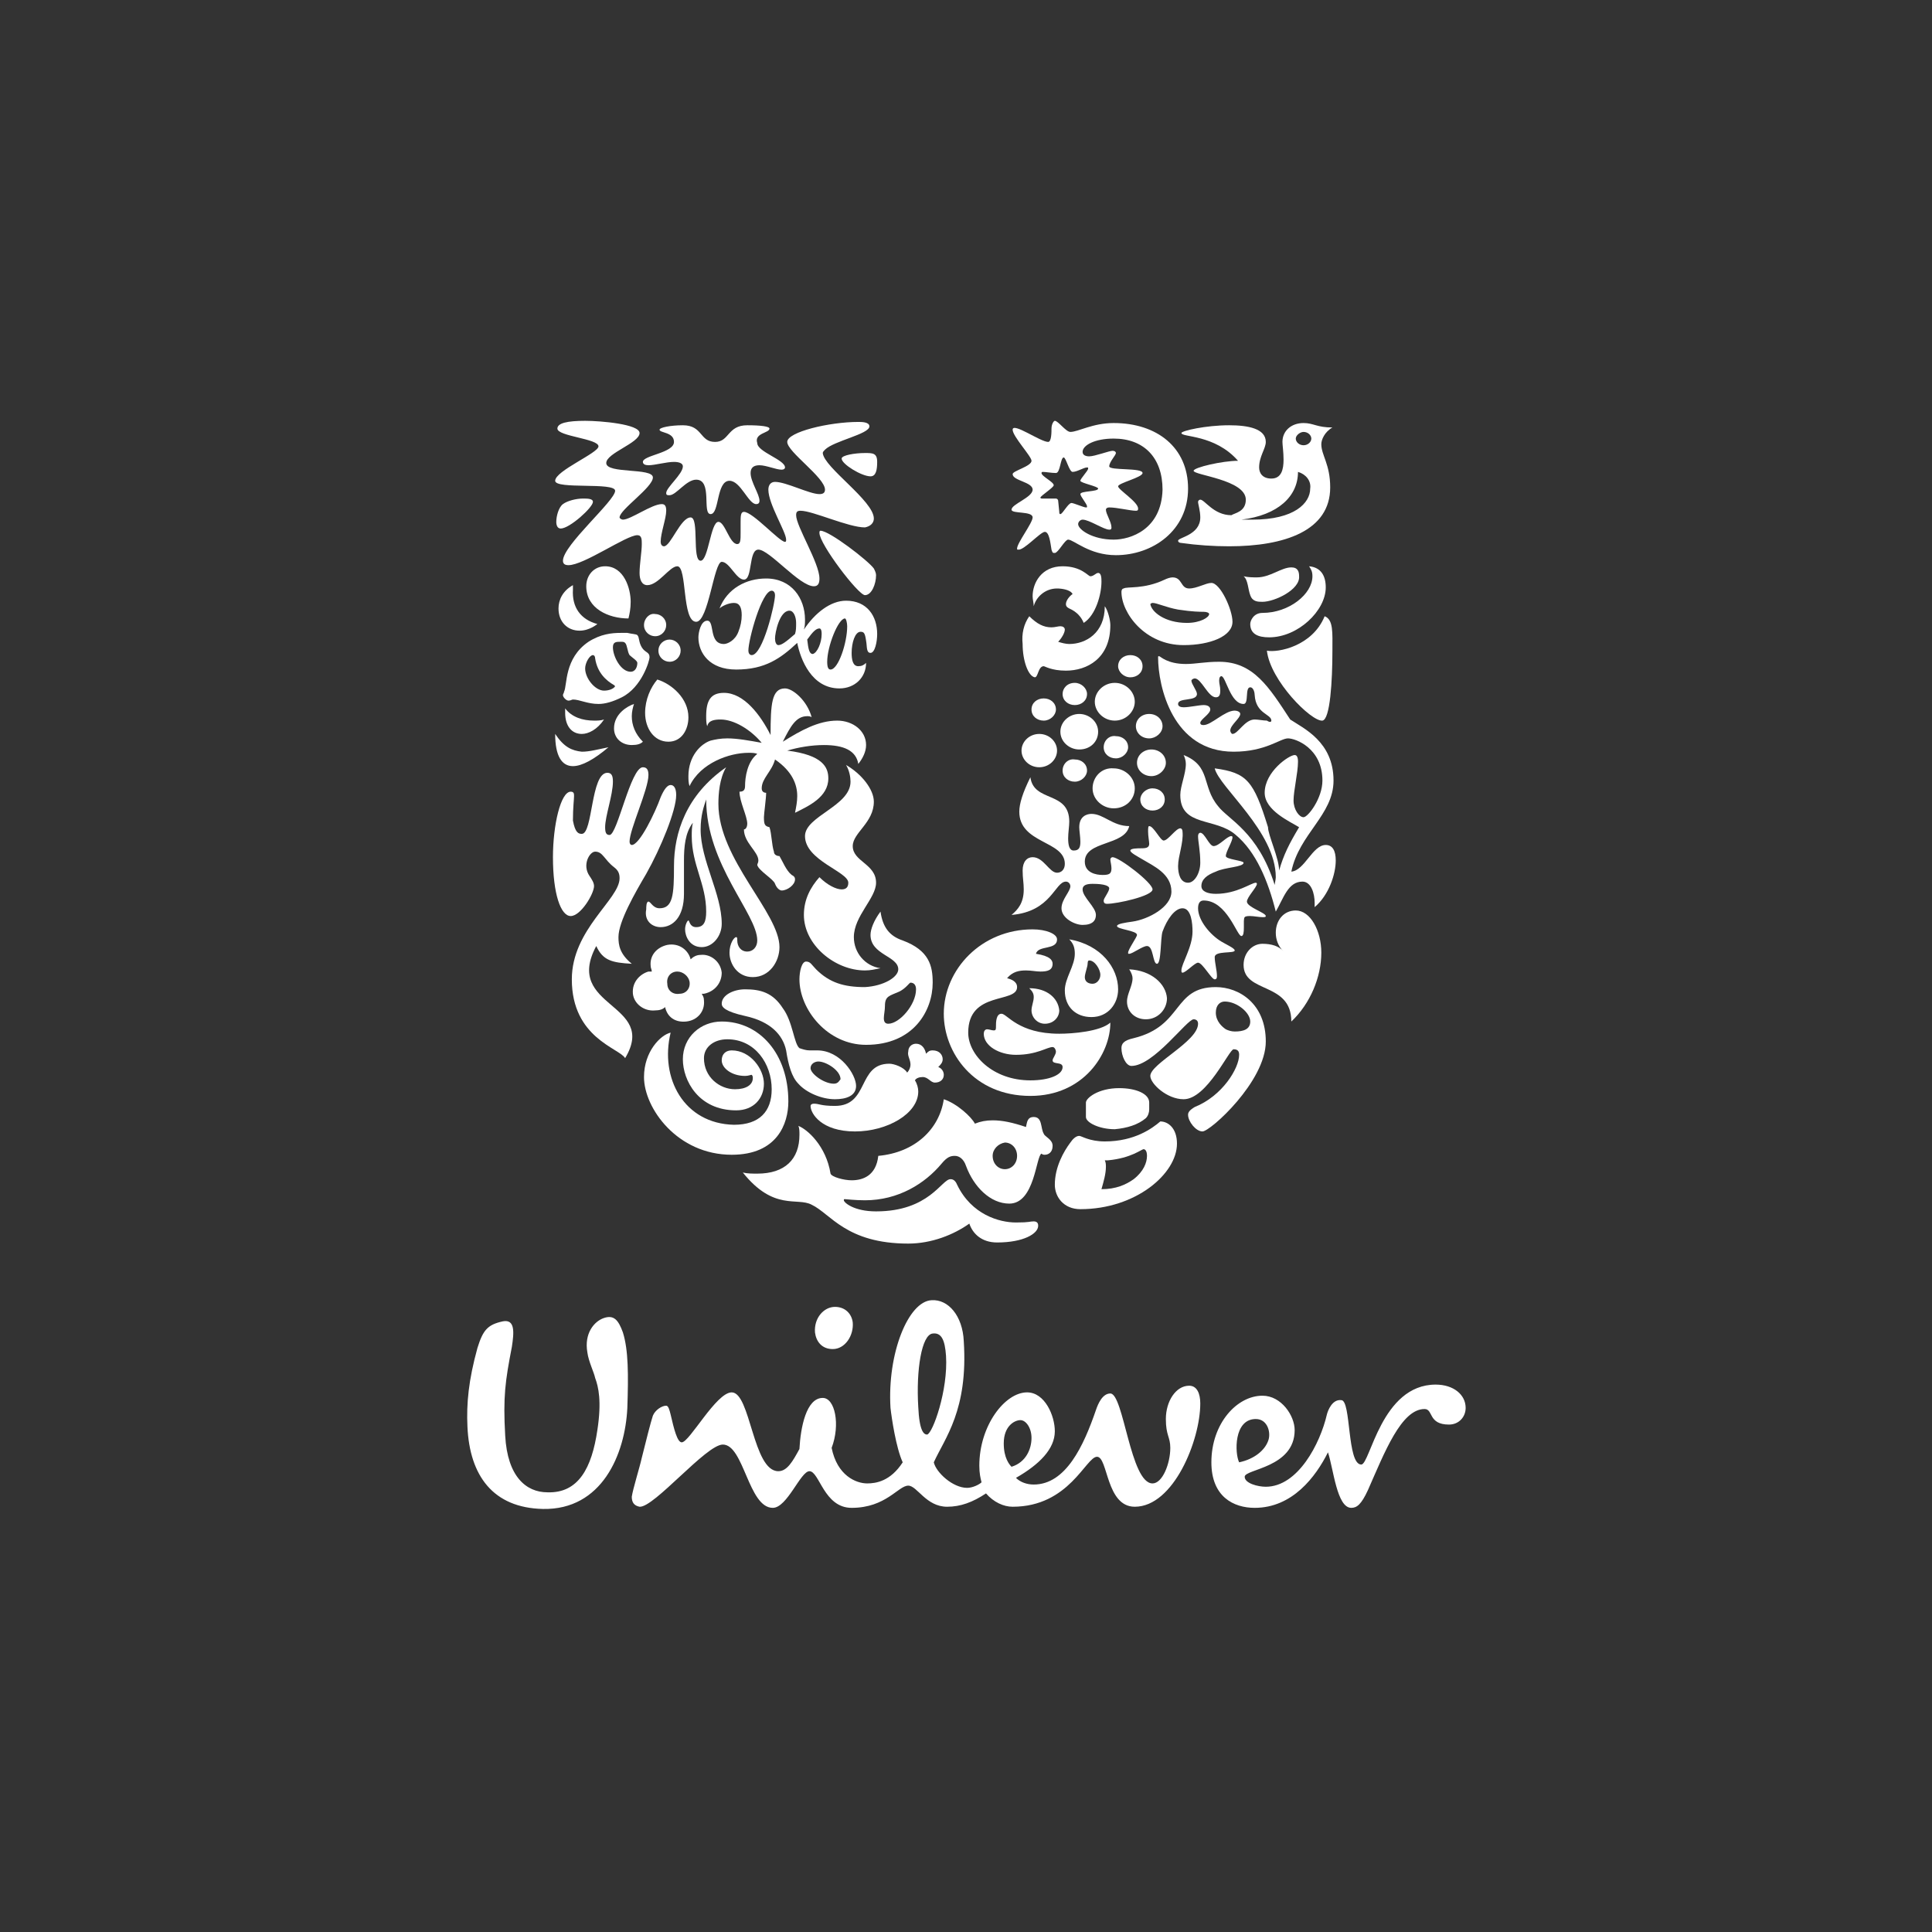 <svg enable-background="new 0 0 174 174" viewBox="0 0 174 174" xmlns="http://www.w3.org/2000/svg"><rect x="0" y="0" width="174" height="174" fill="#333333" stroke="none"/><g fill="#fff"><path d="m114.1 58.6c.3 2.7 4 6.4 5 6.3.7-.1.9-3.6.9-6.3 0-1.6.1-2.8-.7-3.1-1.1 2.7-4.2 3.3-5.2 3.1zm.2-1.2c2.6 0 5.1-2.4 5.1-4.5 0-1-.4-1.8-1.5-1.9.2.3.3.5.3.9 0 1.6-2.1 3.3-4.5 3.3-.8 0-1.1.7-1.1 1 0 .9.7 1.2 1.7 1.2zm-.6-3.2c-.4 0-.9 0-1.1-.6-.2-.5-.2-1.4-.6-1.7.4.1.9.1 1.2.1 1.2 0 2.2-.9 3.1-.9.6 0 .7.4.7.8.1 1.2-2.2 2.3-3.3 2.3z"/><path d="m52.4 75.1c1 0 .8-5.5 2.3-5.5.4 0 .5.3.5.8 0 1.2-.7 3.1-.7 4.1 0 .5.1.7.4.7.7 0 1.9-6.1 3-6.1.4 0 .5.3.5.7 0 1.3-1.7 4.9-1.7 6 0 .2.1.3.2.3.7 0 2.1-2.9 2.6-4.3.3-.7.6-1.1.9-1.1s.5.3.5.9c0 1.4-1.4 4.8-2.7 7.1-1 1.7-2.5 4.3-2.5 5.7 0 .7.1 1.5 1.2 2.4-1.8-.1-2.6-.3-3.2-1.6-3 5.6 5.6 5.1 2.6 10.1-.5-.9-4.8-1.8-4.8-7.1 0-4.5 4.3-7.2 4.3-9.1 0-.4-.1-.7-.5-1-.9-.7-1-1.4-1.7-1.4-.5 0-1.2 1.2-.5 2.2.2.3.4.6.4.9 0 .7-1.2 2.7-2.1 2.7s-1.6-2-1.6-5.3c0-2.9.7-5.9 1.6-5.9.3 0 .3.2.3.4 0 .3-.1 1-.1 2.2.2 1.1.5 1.2.8 1.2z"/><path d="m59.5 83.5c1.1 0 2.1-.9 2.1-3v-3c0-1.2.1-2.5.8-3.4-.1.4-.1.8-.1 1.2 0 2.6 1.3 4.3 1.3 6.8 0 .9-.2 1.4-.9 1.4-.6 0-.6-.6-.7-.6s-.3.4-.3.8c0 .6.4 1.6 1.5 1.6 1 0 1.8-1 1.8-2.1 0-2.7-1.9-5.7-1.9-8.5 0-1.3.3-2.1.5-2.7 0 5.9 4.6 10.3 4.6 12.7 0 .6-.4 1-.9 1-.6 0-.9-.5-.9-1 0-.2 0-.3-.1-.3-.2 0-.6.6-.6 1.4 0 1 .7 2.2 2.1 2.2 1.5 0 2.4-1.4 2.4-2.7 0-3.1-5.5-7.9-5.5-12.9 0-.9.1-2.3.7-3.3-3.6 2.5-4.7 5.9-4.7 8.9 0 2.6-.1 3.8-1.3 3.8-.6 0-.8-.6-1-.6s-.2.5-.2.7c-.2 1 .5 1.6 1.3 1.6z"/><path d="m106.9 56.1c1.2 0 2-.5 2-.8 0-.1-.2-.2-.5-.2s-1 0-2.3-.2c-1.1-.2-1.9-.6-2.3-.6-.1 0-.2.1-.2.1.1.7 1.3 1.7 3.3 1.7zm-5.7-3.1c.3-.2 1.8.1 3.7-.8.2-.1.5-.2.7-.2.9 0 .7 1 1.5 1 .7 0 1.5-.5 2-.5.8 0 1.9 2.4 1.9 3.5 0 1.3-2 2.1-4.4 2.1-3.5 0-5.6-2.9-5.6-4.8 0-.2.1-.3.2-.3z"/><path d="m60.4 93c-.9.2-2.4 1.7-2.4 4 0 2.8 3 7 7.9 7 4.1 0 5.1-2.8 5.1-4.8 0-4.3-2.6-7.2-6-7.2-1.9 0-3.5 1.4-3.5 3.4 0 1.9 1.4 4.6 4.8 4.6 1.6 0 2.5-1.1 2.5-2.4s-1.2-3-2.9-3c-.5 0-.9.3-.9.9 0 .7.9 1.4 2.1 1.4.3 0 .5-.1.6-.1.1.1.1.2.1.3 0 .6-.6 1-1.6 1-1.4 0-2.8-1.1-2.8-2.8 0-1 .9-1.7 2.1-1.7 2.5 0 4 2.2 4 4.5 0 2-1.1 3.2-3.4 3.2-4.5-.1-6.7-4.2-5.7-8.3z"/><path d="m89.4 104.1c0 .7.5 1.2 1.1 1.2s1.1-.5 1.1-1.2-.5-1.2-1.1-1.2c-.6.1-1.1.6-1.1 1.2zm2.1 6c1.3 0 1.2-.1 1.6-.1s.4.3.4.4c0 .7-1.3 1.5-3.7 1.5-1.4 0-2.2-.8-2.5-1.7-1.4 1-3.4 1.8-5.5 1.8-5.6 0-7-2.7-8.7-3.5-1.3-.7-3.4.6-6.2-2.9.4.1.9.1 1.3.1 2.5 0 3.8-1.3 3.8-3.5 0-.3 0-.6-.1-.8.8.3 2.5 1.8 2.9 4.3.1.3 1.2.6 1.9.6 1 0 2.2-.4 2.4-2.2 3.3-.3 5.5-2.4 5.9-5.1 1.2.4 2.5 1.6 2.8 2.2.5-.2 1-.3 1.6-.3.9 0 1.8.2 3 .6.1-.4.1-.9.7-.9.8 0 .6 1 .9 1.5.1.3.8.5.8 1.1s-.4.8-.7.8c-.1 0-.2 0-.3-.1-.5.2-.6 4.5-2.9 4.5-1.7 0-3.2-1.5-3.9-3.4-.2-.6-.6-.9-1-.9s-.7.1-1.2.7c-1.5 1.8-3.9 3.3-6.9 3.3-.9 0-1.7-.1-1.8-.1s-.1 0-.1.1c0 .2.9 1 2.9 1 4.8 0 5.9-2.9 6.7-2.9.1 0 .4 0 .6.5 1.3 2.7 3.8 3.4 5.3 3.4z"/><path d="m107.5 91.8c-.6 0-3.6 4.2-5.6 4.2-.5 0-.9-.9-.9-1.6 0-.4.2-.7 1.1-.9 4.5-1.1 3.5-4.6 7.4-4.6 2.1 0 4.5 1.5 4.5 4.9 0 3.6-5 8.1-5.7 8.1-.6 0-1.3-.9-1.3-1.5 0-.2.1-.4.6-.7 2.5-1 4-3.5 4-4.7 0-.3-.1-.5-.5-.5s-2.4 4.5-4.5 4.5c-1.5 0-3-1.4-3-2.1 0-1.1 4.3-3.1 4.3-4.7 0-.3-.2-.4-.4-.4zm2.8-1.6c-.4 0-.8.3-.8 1 0 .8.6 1.3.9 1.5.2.1.5.2.8.2.8 0 1.4-.2 1.4-.9 0-.8-1.2-1.8-2.3-1.8z"/><path d="m59.3 58.6c0 .6.5 1 1 1 .6 0 1-.5 1-1 0-.6-.5-1-1-1s-1 .4-1 1zm-1.3-2.3c0 .6.5 1 1 1 .6 0 1-.5 1-1 0-.6-.5-1-1-1-.5-.1-1 .4-1 1zm-.9 7.1c-.6.2-1.8.9-1.8 2.2 0 .9.7 1.5 1.6 1.5.5 0 .8-.1 1-.3-.7-.7-1-1.5-1-2.3 0-.4.1-.8.2-1.1zm-6.2.4v.4c0 1.2.6 1.9 1.5 1.9.6 0 1.4-.4 2-1.3-.3.1-.6.1-.9.1-1 0-2-.3-2.6-1.1zm-.9 2.3c0 2 .6 2.9 1.6 2.9.8 0 1.9-.6 3.2-1.7-1 .2-1.7.4-2.4.4-.9-.1-1.6-.4-2.4-1.6zm6.6-10.4c.1-.4.2-.9.2-1.5 0-1.2-.6-3.2-2.3-3.2-1 0-1.7.8-1.7 1.8 0 2 2 2.9 3.8 2.9zm-2.2 6.5c-.8 0-1.7-1.1-1.7-2 0-.5.4-1.2.7-1.2.1 0 .2.1.2.3.2 1.3 1 2 1.7 2.4.1.1.1.1.1.1-.1.2-.5.4-1 .4zm2.3-3.2c.2.2.7.5.7.7 0 .4-.2.8-.6.8-.9 0-1.6-1.4-1.6-2.2 0-.5.3-.5.7-.5.2 0 .3 0 .4.1.2.2.2.8.4 1.1zm-5.9 3.3c0 .1-.1.2-.1.3 0 .2.3.5.5.5s.3-.1.4-.1c.6 0 1.3.4 2.3.4.6 0 1.3-.2 2.1-.6 1.8-.9 2.5-3.3 2.5-3.6 0-.5-.4-.4-.7-.9s-.2-.9-.4-1.1c-.1-.1-.5-.1-.9-.2-.2 0-.4 0-.6 0-.8 0-1.8.1-2.9.8-2.2 1.5-1.9 3.9-2.2 4.5zm8.4-1.1c-.6.7-1.1 1.8-1.1 3 0 1.4.8 2.6 2.1 2.6 1.2 0 1.8-1.1 1.8-2.2 0-1.7-1.5-3-2.8-3.4zm-5.4-5s-.7.6-1.6.6c-1.1 0-1.9-.8-1.9-2 0-.8.4-1.6 1.3-2.1v.4c-.1 1.6.7 2.7 2.2 3.1z"/><path d="m102.3 65.4c0 .6.5 1.1 1.2 1.1.6 0 1.2-.5 1.2-1.1s-.5-1.1-1.2-1.1-1.2.5-1.2 1.1zm.1 3.3c0 .7.6 1.2 1.3 1.2s1.3-.6 1.3-1.2c0-.7-.6-1.2-1.3-1.2s-1.3.5-1.3 1.2zm-4 2.3c0 1 .9 1.8 1.9 1.8 1.1 0 1.9-.8 1.9-1.8s-.9-1.8-1.9-1.8c-1.1-.1-1.9.8-1.9 1.8zm1-3.7c0 .6.5 1 1.1 1s1.1-.5 1.1-1c0-.6-.5-1-1.1-1-.6-.1-1.1.4-1.1 1zm-3.7 2.1c0 .6.5 1 1.1 1s1.1-.5 1.1-1c0-.6-.5-1-1.1-1-.6-.1-1.1.4-1.1 1zm2.9-6.2c0 .9.8 1.7 1.8 1.7s1.8-.8 1.8-1.7-.8-1.7-1.8-1.7-1.8.8-1.8 1.7zm2.1-3.2c0 .5.5 1 1.1 1s1.1-.4 1.1-1-.5-1-1.1-1-1.1.4-1.1 1zm-5 2.5c0 .6.5 1 1.1 1s1.1-.4 1.1-1c0-.5-.5-1-1.1-1-.7 0-1.1.5-1.1 1zm-.2 3.4c0 .9.8 1.6 1.7 1.6 1 0 1.7-.7 1.7-1.6s-.8-1.6-1.7-1.6-1.7.7-1.7 1.6zm-3.5 1.7c0 .8.7 1.5 1.6 1.5s1.6-.7 1.6-1.5-.7-1.5-1.6-1.5-1.6.7-1.6 1.5zm.9-3.7c0 .6.5 1 1.1 1s1.1-.5 1.1-1c0-.6-.5-1-1.1-1s-1.1.4-1.1 1zm9.8 8.1c0-.5.5-1 1.1-1s1.1.4 1.1 1-.5 1-1.1 1-1.1-.4-1.1-1z"/><path d="m103 103.5c.1 0 .3.1.3.6 0 .6-.3 1.4-1.2 2.1-.7.5-1.6.9-2.9.9.2-.7.4-1.4.4-2 0-.2 0-.4-.1-.6h.3c2.1-.2 3-1 3.2-1zm.2-2.8c.2-.2.3-.5.3-.8v-.6c0-.8-1.2-1.3-2.7-1.3-1.9 0-3 .9-3 1.3v1.3c0 .5 1.2 1.1 2.6 1.1 1.1-.1 2.1-.4 2.8-1zm1.3.3c-.7.6-2.3 1.8-5 1.8-1.4 0-2.1-.5-2.3-.5-.3 0-.6.3-.8.6-.6.8-1.4 2.2-1.4 3.8 0 1.1.8 2.2 2.3 2.2 5 0 8.7-3.2 8.7-5.9 0-1.4-.8-2-1.5-2z"/><path d="m106.1 78c0 .7.2 1.5.9 1.5.6 0 1.1-.9 1.1-1.8 0-1.1-.2-1.9-.2-2.4 0-.2.1-.3.2-.3.4 0 .8 1.2 1.2 1.2.5 0 1.2-.9 1.6-.9.1 0 .1.1.1.1 0 .4-.6 1.3-.6 1.7 0 .3 1.6.4 1.6.6 0 .4-1.7.4-2.5.8-.8.3-1.3.7-1.3 1.3 0 .5.6.7 1.3.7 1.9 0 3.2-1 3.6-1 .1 0 .1.1.1.1 0 .3-.9 1.2-.9 1.6 0 .5 1.7 1 1.7 1.3 0 .1-.1.1-.3.1-.3 0-.8-.1-1.1-.1-.2 0-.4 0-.5.1-.2.2.1 1.7-.3 1.7s-1.3-3.2-3.4-3.2c-.3 0-.5.2-.5.7 0 1.1 1.1 2.4 2.1 3 .5.3 1.2.6 1.2.8 0 .3-1.8 0-1.8.6 0 .5.2 1.2.2 1.7 0 .1 0 .3-.2.3-.3 0-1.1-1.5-1.5-1.5-.3 0-1.1.9-1.4.9-.1 0-.1-.1-.1-.2 0-.6 1-2.1 1-3.5 0-.7-.1-2.1-.9-2.1-.7 0-1.4 1-1.8 2.1-.2.6-.1 2.9-.5 2.9s-.3-1.6-.9-1.6c-.4 0-1.3.7-1.6.7-.1 0-.1 0-.1-.1 0-.3.8-1.4.8-1.6 0-.4-1.8-.5-1.8-.8 0-.2.7-.3 1.4-.4 1.4-.2 3.5-1.3 3.5-2.7 0-1.6-1.6-2.3-2.6-2.9-.5-.3-1.1-.6-1.1-.8s.7-.2.9-.2c.4 0 .8 0 .8-.4 0-.2-.1-.7-.1-1.1 0-.3 0-.5.1-.5.4 0 1 1.3 1.3 1.3.4 0 1.1-1.1 1.5-1.1.1 0 .2.1.2.3.1 1-.4 2.2-.4 3.1zm-13.3-8c.3 2.3 3.5 1.2 3.5 4 0 .4-.1 1-.1 1.5 0 .6.1 1.1.5 1.1.5 0 .6-.3.6-.8 0-.4-.1-1-.1-1.3 0-1 .7-1.2 1.1-1.2 1.1 0 1.9 1.1 3.4 1.1-.4 1.8-4 1.3-4 3.2 0 1 1 1.2 1.6 1.2s.8-.1.8-.6c0-.3-.1-.6-.1-.8 0-.1.1-.2.2-.2.6 0 3.6 2.3 3.6 2.9s-3.2 1.3-4.1 1.3c-.3 0-.3-.2-.3-.3 0-.2.5-.8.5-1.1 0-.2-.4-.4-1.5-.4-.5 0-.9.1-.9.5 0 .7 1.2 1.6 1.2 2.3 0 .5-.3.9-1.2.9-.7 0-1.9-.6-1.9-1.5 0-.8.8-1.5.8-2 0-.1-.1-.4-.4-.4-1 0-1.3 2.7-4.9 3 .6-.5 1.1-1.1 1.1-2.3 0-.6-.1-1-.1-1.7 0-.8.4-1.2.9-1.2 1 0 1.5 1.4 2.2 1.4.4 0 .7-.3.7-.8 0-2.1-4.1-1.8-4.1-4.7 0-.7.3-1.7 1-3.1z"/><path d="m97.7 88c0 .4.3.6.7.6s.7-.4.7-.8c0-.5-.5-1.3-1-1.3-.2 0-.1.3-.2.6-.1.4-.2.7-.2.9zm-1.4-3.4c2.9.5 4.4 2.6 4.4 4.5 0 1.3-.9 2.5-2.4 2.5-1.4 0-2.4-.9-2.4-2.4 0-1.1.9-2.2.9-3.3 0-.5-.1-.9-.5-1.3zm-3.6 4.4c.3.3.4.5.4.8 0 .4-.2.8-.2 1.2 0 .6.5 1.2 1.2 1.2.8 0 1.3-.6 1.3-1.2-.1-1.1-1.1-2-2.7-2zm9-1.7c.2.3.3.6.3.8 0 .7-.5 1.4-.5 2.1 0 .9.7 1.6 1.7 1.6 1.1 0 1.9-.9 1.9-1.9-.1-1.3-1.4-2.5-3.4-2.6zm-8.4-1.4c1.3.2 1.5.6 1.5.9 0 .6-.5.7-1.1.7-.4 0-.8-.1-1.3-.1-.6 0-1.2.1-1.7.7.4.1.9.3.9.8 0 1.5-4.4.3-4.4 4.1 0 2 2.2 4.3 5.6 4.3 1.7 0 2.9-.5 2.9-1.2 0-.5-.9-.2-.9-.6 0-.2.3-.5.3-.8 0-.1-.1-.4-.3-.4-.5 0-1.4.7-3.3.7-1.5 0-2.9-.8-2.9-1.9 0-.2.1-.4.3-.4s.4.1.6.1.2-.1.2-.4 0-1.1.5-1.1 1.5 1.8 5.2 1.8c1.2 0 3.7-.2 4.6-1 0 2.8-2.4 6.6-7.2 6.6-5.1 0-7.8-3.9-7.8-7.4 0-4 3.4-7.6 8-7.6 1.2 0 2.2.4 2.2.9 0 1-1.7.5-1.9 1.3z"/><path d="m76.2 54.1c1.9 0 2.8 1.4 2.8 3 0 .7-.2 1.7-.6 1.7s-.3-.6-.4-1.1c-.1-.7-.2-.8-.5-.8-.5 0-.8 1-.8 1.9 0 .6.1 1.2.6 1.2.3 0 .5-.1.7-.3 0 1.3-1 2.3-2.4 2.3-2.5 0-3.5-2.6-3.8-4.1-1.5 1.4-2.9 2.4-5.5 2.4-2.4 0-3.4-1.5-3.4-2.9 0-.4.2-1.5.8-1.5.7 0 .1 2.1 1.5 2.1.3 0 1-.3 1.3-1.1.2-.5.3-1 .3-1.5 0-.7-.2-1.1-.7-1.1s-1.1.3-1.3.5c.7-1.8 2.4-2.7 4.2-2.7 2.3 0 3.5 1.8 3.5 3.7 0 .3 0 .6-.1.9 1-1.5 2.4-2.6 3.8-2.6zm-2.2 3c0-.4-.1-.5-.2-.5-.3 0-.6.3-1.1 1 .1.9.2 1.3.5 1.3.4-.1.8-1 .8-1.8zm-3.9 1c.3 0 .7-.3 1.5-1 .1-.3.1-.6.1-1 0-.5-.2-1.1-.6-1.1-.9 0-1.3 2-1.3 2.5 0 .3.1.6.3.6zm4.7 2.2c.7 0 1.5-2.4 1.5-3.9 0-.3-.1-.7-.2-.7-.6 0-1.6 2.5-1.6 3.9 0 .5.1.7.3.7zm-7.1-1.3c1 0 2.1-4.6 2.1-5.4 0-.2-.1-.4-.3-.4-.9 0-2.1 4.4-2.1 5.4 0 .2.1.4.3.4z"/><path d="m70.7 62c-1.2 0-1.3 1.4-1.3 4.2-.9-1.8-2.4-3.8-4.2-3.8-1.2 0-1.6.7-1.6 2.1 0 .3 0 .7.1.9.1-.5.6-.6 1.2-.6 1.2 0 2.7.9 3.7 2.1-1.1-.2-2.2-.4-3.1-.4-.6 0-1.1.1-1.5.2-.9.3-2 1.4-2 3.2 0 .3 0 .6.1.9 1-2.1 3.6-3 5.3-3 .3 0 .6 0 .8.1-.9.7-1.1 2.1-1.1 2.9 0 .4-.2.5-.5.5 0 .9.7 2.2.7 2.9 0 .2-.1.5-.3.5 0 1.2 1.3 2 1.3 2.8 0 .2-.1.3-.1.4.1.5 1.5 1.3 1.6 1.7.2.5.5.6.6.6.5 0 1.2-.5 1.2-1 0-.2-.1-.3-.3-.4-.5-.4-.8-1.2-1.1-1.7-.2 0-.5-.1-.5-.4-.2-.6-.2-1.6-.4-2.2-.4-.1-.5-.2-.5-.9 0-.3.2-1.7.2-2.2-.2 0-.4-.1-.4-.4 0-.9.9-1.5 1.2-2.6 1.6 1.1 2 2.3 2 3.3 0 .5-.1 1-.2 1.5 1.2-.6 3-1.4 3-3.1 0-1-.5-2.1-3.7-2.5 1-.3 2.2-.5 3.3-.5 1.8 0 2.9.5 3.1 1.7.4-.5.7-1.1.7-1.7 0-1.3-1.2-2.2-2.6-2.2-1.7 0-3.3.9-4.9 1.9.7-1.4 1.2-2.3 2.2-2.3.1 0 .3 0 .4.1-.4-1.5-1.7-2.6-2.4-2.6z"/><path d="m116.7 82c1.3 0 2.3 1.8 2.3 3.8 0 2.2-1 4.6-2.7 6.2 0-3.6-4.3-2.5-4.3-5.1 0-1.1.8-1.9 1.7-1.9.8 0 1.5.2 1.9.7-.5-.5-.7-1.1-.7-1.7 0-1.1.7-2 1.8-2z"/><path d="m96.6 53.5c-.2-.4-1-.5-1.4-.5-1.1 0-1.9.8-2.1 1.6 0-.3-.1-.6-.1-.9 0-1.2.8-2.7 2.7-2.7 1.7 0 2.3.9 2.5.9.3 0 .5-.3.7-.3.3 0 .3.5.3.8 0 1.1-.5 3-1.6 3.7-.2-.5-.6-1-1.3-1.3-.2-.1-.3-.2-.3-.4 0-.3.3-.7.6-.9zm-3.9 2c.7.7 1.3 1 2 1 .3 0 .6-.1.8-.1s.4.1.4.3c0 .3-.3.8-.6 1.1.3.1.7.2 1 .2 1.5 0 3.2-1 3.2-3.4.3.4.5 1.3.5 1.7 0 3-2.1 4.1-4 4.1-1.3 0-1.9-.4-2-.4-.5 0-.5 1-.8 1-.6-.1-1.1-1.5-1.1-3-.1-.9.1-1.8.6-2.5z"/><path d="m69.3 38.6c0-.2-.8-.3-2-.3-1.8 0-1.6 1.5-2.9 1.5-1.4 0-1.1-1.5-2.9-1.5-1.1 0-2.1.2-2.1.4 0 .3 1.3.2 1.3 1.1 0 1-2.8 1.2-2.8 1.8 0 .2.2.3.5.3.6 0 1.6-.3 2.3-.3.4 0 .8.1.8.4 0 .7-1.5 1.9-1.5 2.4 0 .2.1.2.3.2.6 0 1.5-1.4 2.4-1.4 1.5 0 .5 3.1 1.3 3.1s.5-3 1.7-3c1 0 1.7 2.1 2.4 2.1.2 0 .3-.1.3-.3 0-.6-.8-1.7-.8-2.5 0-.5.3-.7.8-.7.6 0 1.5.4 2 .4.2 0 .3-.1.3-.2 0-.7-2.5-1.4-2.5-2.2-.3-.9 1.1-.9 1.1-1.3zm6.5 2.7c0 .5 1.8 1.6 2.6 1.6.5 0 .6-.6.6-1.3 0-.8-.4-.8-1.1-.8-.9 0-2.1.2-2.1.5zm2.9 5.4c0-1.6-4.5-4.6-4.6-5.9 0-.1.1-.2.2-.3.8-.8 4-1.4 4-2.1 0-.4-.7-.4-1-.4-2.6 0-6.4.9-6.4 1.8s3.4 3.2 3.4 4.3c0 .3-.2.4-.5.4-.9 0-3-1.1-4-1.1-.4 0-.6.3-.6.7 0 1.3 1.6 3.8 1.6 4.5 0 .1 0 .2-.1.2-.5 0-2.9-2.7-3.7-2.7-.3 0-.3.4-.3 1v.9c0 .6 0 1-.3 1-.7 0-1.1-2-1.7-2-.7 0-.9 3.5-1.6 3.5-.8 0-.1-3.9-.9-3.9-.9 0-1.8 2.6-2.4 2.6-.2 0-.3-.2-.3-.4 0-.8.5-2.1.5-2.8 0-.4-.1-.6-.4-.6-.9 0-2.8 1.4-3.5 1.4-.1 0-.3-.1-.3-.2 0-.7 3-2.7 3-3.6s-4.2-.3-4.2-1.3c0-.9 3-1.8 3-2.7 0-.8-3.5-1.1-4.9-1.1-1.6 0-2.5.2-2.5.7 0 .7 3.7.9 3.7 1.6 0 .6-3.9 2.2-3.9 3.1 0 .8 5.4.1 5.4.9 0 .9-4.7 4.9-4.7 6.3 0 .3.2.4.5.4 1.4 0 5.2-2.7 6.2-2.7.4 0 .4.4.4.8 0 .7-.2 1.8-.2 2.6 0 .6.2 1.1.7 1.1 1 0 2-1.7 2.7-1.7.9 0 .4 5 1.7 5 1.1 0 1.6-5.4 2.3-5.4s1.3 1.6 2 1.6c.8 0 .4-2.7 1.3-2.7 1 0 3.7 3.3 5 3.3.4 0 .5-.3.5-.7 0-1.4-2.1-4.7-2.1-5.7 0-.3.1-.4.4-.4 1.1 0 4.3 1.5 5.8 1.5.5-.1.8-.4.8-.8zm-25.3-1.5c0 .5-2.1 2.4-2.9 2.4-.3 0-.4-.3-.4-.6 0-.5.2-1.3.6-1.6s1.2-.5 1.8-.5c.4 0 .9 0 .9.3zm20.4 2.8c0 1 3.5 5.6 4.1 5.6s1-1 1-1.8c0-.2-.1-.4-.2-.6-.5-.7-4-3.4-4.8-3.4-.1 0-.1.1-.1.2z"/><path d="m116.7 39.5c0 .3.3.6.7.6s.7-.3.7-.6-.3-.6-.7-.6c-.3 0-.7.3-.7.6zm-4.5 5.5c0-1.8-4.7-2.2-4.7-2.6 0-.3 2.6-.9 4-.9-2.1-2.4-5.1-2.1-5.1-2.5 0-.2 2.2-.7 4.3-.7 1.7 0 3.3.3 3.3 1.5 0 .6-.6 1.3-.6 2.3 0 .5.3 1 1.1 1 .9 0 1.1-.8 1.1-1.7 0-.7-.1-1.3-.1-1.6 0-1 .8-1.7 1.9-1.7.9 0 1.2.4 2.6.4-.7.4-1 1.1-1 1.5 0 1 .8 1.8.8 3.9 0 3.9-4.1 5.3-9.1 5.3-1.4 0-2.9-.1-4.3-.3-.2 0-.3-.1-.3-.2 0-.3 2-.5 2-2.1 0-.6-.2-1.2-.2-1.4 0-.1.1-.2.2-.2.4 0 1.2 1.4 2.8 1.4.3-.2 1.3-.3 1.3-1.4zm4.7-2.5c0 2.2-1.8 3.9-5.1 4.3h1c3.8 0 5.2-1.5 5.2-2.8.1-.7-.4-1.3-1.1-1.5z"/><path d="m115.2 78.4c.4-1.4.9-2.4 1.8-3.9-.8-.5-3.1-1.5-3.1-3.1 0-1.9 2.2-3.4 2.7-3.4.2 0 .3.2.3.6 0 1-.4 2.6-.4 3.5 0 .8.5 1.5.9 1.5s1.7-1.7 1.7-3.3c0-2.9-2.4-3.8-3.1-3.8s-2 1.2-4.9 1.2c-5.5 0-6.8-5.9-6.8-8.5 0-.1 0-.1.1-.1s.7.7 2.4.7c.9 0 1.7-.2 3-.2 3.1 0 4.5 2.3 6.4 5.2 1.2.8 3.9 2 3.9 5.5 0 3.1-3.1 4.8-3.8 8.2 1.2-.1 1.9-2.4 3.1-2.4.6 0 .9.5.9 1.4 0 1.2-.6 3.1-1.9 4.2 0-.1 0-.3 0-.4 0-.8-.3-1.9-1.1-1.9-1.3 0-1.7 1.5-2.4 2.7-.7-2.8-1.8-5.4-3.6-6.9-1.8-1.6-5-.7-5-3.6 0-.8.5-1.9.5-2.8 0-.3-.1-.6-.2-.8 2.5 1 1.6 2.8 3.1 4.6.9 1.2 3.6 2.3 5.1 7.1 0-.1.1-.5.1-.7 0-4.1-5.1-8.1-5.5-9.8 2.9.4 3.5 1.1 4.8 5.3 0 .7 1 2.8 1 3.9zm-.7-13.5c0-.6-1.4-.6-1.5-2.3 0-.2-.1-.7-.4-.7-.5 0-.1 1.5-.6 1.5-1.2 0-1.6-2.5-2-2.5-.1 0-.2.1-.2.4s.1.5.1.9-.1.6-.4.6c-.7 0-1.3-1.7-1.9-1.7-.1 0-.3.1-.3.2 0 .3.5.9.5 1.2 0 .7-1.7.3-1.7.9 0 .2.2.3.5.3.5 0 1.4-.2 1.8-.2.3 0 .6.1.6.4 0 .4-.9.9-.9 1.2 0 .2.2.2.3.2.7 0 1.9-1.3 2.8-1.3.2 0 .5.1.5.3 0 .4-.9 1-.9 1.5 0 .1.1.3.2.3.5 0 1.1-1.3 2-1.3.3 0 .8.1 1.1.1.3.2.4.1.4 0z"/><path d="m94.1 47.9c.4 0 .5 1 .6 1.6.1.3.1.3.3.3.3 0 .9-1.2 1.2-1.2.5 0 1.9 1.4 4.3 1.4 3.3 0 6.5-2.2 6.5-6 0-3.7-2.8-5.9-6.7-5.9-1.9 0-3.2.8-3.9.8-.4 0-1.1-1-1.4-1-.1 0-.3.3-.3.7 0 .3 0 1.2-.3 1.2-.7 0-3.2-1.8-3.2-1.1 0 .6 1.7 2.4 1.7 2.8 0 .5-1.7.9-1.7 1.2 0 .6 1.8.7 1.8 1.4s-1.9 1.3-1.9 1.8c0 .4 1.9.1 1.9.7 0 .5-1.4 2.3-1.4 2.8 0 .1 0 .1.1.1.5.1 2-1.6 2.4-1.6zm.8-4.2c0-.3-1.1-.8-1.1-1.1 0-.1.1-.1.1-.1.3 0 .8.1 1.2.1s.4-1.4.7-1.4c.2 0 .5 1.3.8 1.3.4 0 1-.4 1.3-.4.1 0 .1 0 .1.1 0 .2-.7.9-.7 1.1s1.6.5 1.6.7c0 .3-1.6.2-1.6.5 0 .2.6.9.6 1.1 0 .1 0 .1-.1.1-.2 0-1.1-.4-1.3-.4-.3 0-.8 1-1 1-.1 0-.1-.1-.1-.2l-.1-1c0-.1-.1-.2-.2-.2-.3 0-1 0-1.2 0-.1 0-.2 0-.2-.1.1-.2 1.2-.9 1.2-1.1zm5.4 4.9c-1.9 0-3.2-.9-3.2-1.4 0-.2.2-.4.4-.4.6 0 1.9.9 2.4.9.1 0 .2 0 .2-.2 0-.5-.5-1.2-.5-1.6 0-.1.1-.2.3-.2.7 0 1.9.3 2.4.3.2 0 .2-.1.2-.2 0-.6-1.8-1.7-1.8-2s2.2-.8 2.2-1.2c0-.5-3-.2-3-.6s.6-1 .6-1.2c0-.1-.1-.2-.3-.2-.3 0-1.6.5-2.1.5-.3 0-.6-.1-.6-.4 0-.6 1.1-1.2 2.8-1.2 2.7 0 4.4 1.7 4.4 4.6-.1 3.6-2.9 4.5-4.4 4.5z"/><path d="m82 95.9c0 .2-.1.5-.3.7-.3-.5-1.2-.8-1.6-.8-2.9 0-1.8 3.8-4.9 3.8-1.3 0-1.4-.2-1.9-.2-.2 0-.3.1-.3.2 0 .7 1 2.3 4 2.3 2.9 0 5.7-1.6 5.7-3.6 0-.3-.1-.7-.3-1 .1-.2.4-.3.7-.3.5 0 .7.5 1.1.5.5 0 .8-.3.8-.7 0-.3-.2-.6-.5-.7.2-.2.4-.4.4-.7 0-.4-.3-.8-.9-.8-.3 0-.4.1-.6.3-.1-.5-.4-.9-.9-.9-.4 0-.7.3-.7.7-.1.4.2.7.2 1.2z"/><path d="m75.1 97.6c-.9 0-2.1-.9-2.1-1.4 0-.4.4-.6.7-.6.7 0 2 .8 2 1.6-.1.1-.2.4-.6.4zm-8-6.1c2.3.5 3.4 1.7 3.7 3.1.2 1.3.5 2.4 1.1 3 .7.8 2.1 1.4 3.3 1.4 1 0 1.9-.3 1.9-1.2 0-1-1.4-3.2-3.5-3.2-.2 0-.5 0-.7 0-.3 0-.6-.1-.9-.2-.5-.4-.6-2.4-1.5-3.6-.9-1.4-2-1.7-3.4-1.7-1 0-2.1.5-2.1 1.3 0 .3.3.7 2.1 1.1z"/><path d="m80.9 87.3c0-1.2-2.5-1.3-2.5-3.1 0-.5.3-1.3.9-2.1.2 1.4.8 2.2 2 2.6 2.4.9 2.7 2.3 2.7 3.8 0 2.5-1.7 5.6-6 5.6-3.5 0-6-3.2-6-5.9 0-.7.2-1.6.6-1.6s.5.3.9.7c1.2 1.2 2.5 1.6 4.4 1.6 1.7-.1 3-.9 3-1.6zm.1 2c-.9.4-1.3.4-1.3 1.3 0 .4-.1.8-.1 1.1s.1.5.4.5c1 0 2.5-1.7 2.5-3.1 0-.4-.2-.6-.5-.6-.1 0-.4.5-1 .8zm-8.5-14c0-1.8 4.1-2.7 4.1-4.9 0-.4-.1-1-.4-1.5 1.4.8 2.5 2.2 2.5 3.3 0 1.9-1.9 2.8-1.9 4 0 1.4 2.1 1.6 2.1 3.3 0 1.4-2 3-2 4.9 0 1.4 1 2.6 2.4 2.8-.5.1-.9.2-1.4.2-2.7 0-5.5-2.3-5.5-5 0-1.4.6-2.5 1.4-3.4.7.7 1.5 1.1 2 1.1.4 0 .6-.2.6-.6 0-1-3.9-2-3.9-4.2z"/><path d="m57 89.5c.1.9 1 1.6 2 1.5.4 0 .7-.1.9-.3.2.9.9 1.4 1.9 1.3s1.7-.9 1.6-1.9c0-.3-.1-.4-.2-.6h.2c1-.2 1.6-1 1.6-1.9-.1-1-1-1.7-1.9-1.6-.4 0-.7.2-.9.4-.2-.8-1-1.5-2.1-1.3-.9.2-1.6.9-1.5 1.9 0 .2.1.3.1.5 0 0-.2 0-.3 0-.7.2-1.5.9-1.4 2zm5.1-1.1c.1.6-.3 1.1-.9 1.1-.6.1-1.1-.3-1.1-.9-.1-.6.3-1.1.9-1.1.5 0 1 .4 1.1.9z"/><path d="m78.1 133.6c.8 0 2.1-.2 3.2-1.9-.6-1.3-1-4-1.1-4.9-.3-4.9 1.6-9.6 3.7-9.7 1.5-.1 2.8 1.4 2.9 3.7.4 6.2-1.7 8.7-2.7 10.9.2.9 1.7 2.3 3 2.3.5 0 1.1-.3 1.3-.5-.1-.4-.2-.8-.2-1.5 0-3.6 2.3-6.6 4.3-6.6 1.6 0 2.5 2.1 2.5 3.5 0 1.6-1.4 3-3.5 4.2.4.4 1 .6 1.6.6 2.9 0 4.5-3.5 5.6-6.7.2-.6.6-1.5 1.3-1.5 1.2 0 1.8 8.1 3.8 8.1.9 0 1.6-1.8 1.6-3.2 0-1-.4-1.1-.4-2.6 0-1.6.9-3 2.1-3 .7 0 1 .7 1 1.6 0 3.3-2.4 9.3-5.9 9.3-2.6 0-2.4-4.5-3.4-4.5s-2.5 4.5-7.6 4.5c-.8 0-1.7-.4-2.4-1.2-1.2.8-2.3 1.2-3.5 1.2-1.9 0-2.7-1.9-3.5-1.9-.9 0-2 2-5.1 2-2.5 0-2.9-3.3-3.8-3.3-.8 0-2 3.3-3.3 3.3-2.2 0-2.6-5.7-4.5-5.7-1.5 0-6.2 5.7-7.5 5.6-.5-.1-.7-.4-.7-.9.1-.7.7-2.6.9-3.5.4-1.6.8-3.2 1-3.8.2-.5.8-.9 1.2-.9.2 0 .3.4.4.8.3 1.3.6 2.5 1 2.5.7 0 3.1-4.5 4.5-4.5 1.7 0 1.9 7.1 4.2 7.1.8 0 1.3-.9 1.9-2 .1-1.9.6-4.6 2.1-4.6 1.1 0 1.6 2.4.8 4.5.5 2.5 2.2 3.2 3.2 3.2zm41.4-6.2c-.6 2.6-2.6 6.5-5.5 6.5-.7 0-1.9-.3-1.9-.9 0-.7 4.5-.8 4.5-4.2 0-1.3-1.2-3.1-2.9-3.1-2.3 0-4.6 2.5-4.6 6 0 3.1 2 4.1 3.9 4.1 3.4 0 5.5-2.8 6.6-5 .5 1.5.8 5 2.1 5 .5 0 .9-.3 1.5-1.6 1.5-3.4 3-7.3 5.1-7.3.8 0 .3 1.4 2.2 1.4.9 0 1.5-.7 1.5-1.5 0-1.2-1.1-2.1-2.7-2.1-4.9 0-5.9 7.2-6.7 7.2-1.3 0-.9-5.8-1.8-5.8-.8-.1-1.2.9-1.3 1.3zm-34.3-5.3c-.1-1.4-.4-2.1-1.2-2-1 .1-1.5 3.3-1.3 6.6.1 2.2.5 2.5.8 2.5.5-.1 1.9-4 1.7-7.1zm-8.4-3c-.1-.8-.7-1.4-1.6-1.4-1 0-1.9 1-1.8 2.3.1.8.6 1.5 1.6 1.5 1.1 0 1.9-1.2 1.8-2.4zm16.1 10.4c0-.9-.5-1.6-1-1.6s-1.5.5-1.5 2.1c0 1.3.5 1.9.7 2.1 1.3-.4 1.8-1.6 1.8-2.6zm20.2-1.7c1.1 0 1.4 1.3 1.1 2-.3.8-1.2 1.6-2.6 1.9-.4-.8-.5-3.9 1.5-3.9zm-59.5-3.7c-.1-.5-.6-1.5-.7-2.3-.3-1.7.6-2.8 1.5-3.1s1.3.2 1.7 1.3c.5 1.6.5 3.8.4 6.8-.2 4.2-2.3 9.2-7.6 9.1-4.5-.1-6.6-3-6.8-7.4-.1-2.1.1-4.2.9-7.1.5-1.6.9-2.1 2.3-2.4 1.1-.2 1 1 .8 2.3-.6 3.1-.8 4.5-.6 8 .2 3.7 1.9 5.1 3.8 5.1 2.8.1 4-2.2 4.5-5.6.4-2.6.1-3.9-.2-4.7z"/></g></svg>